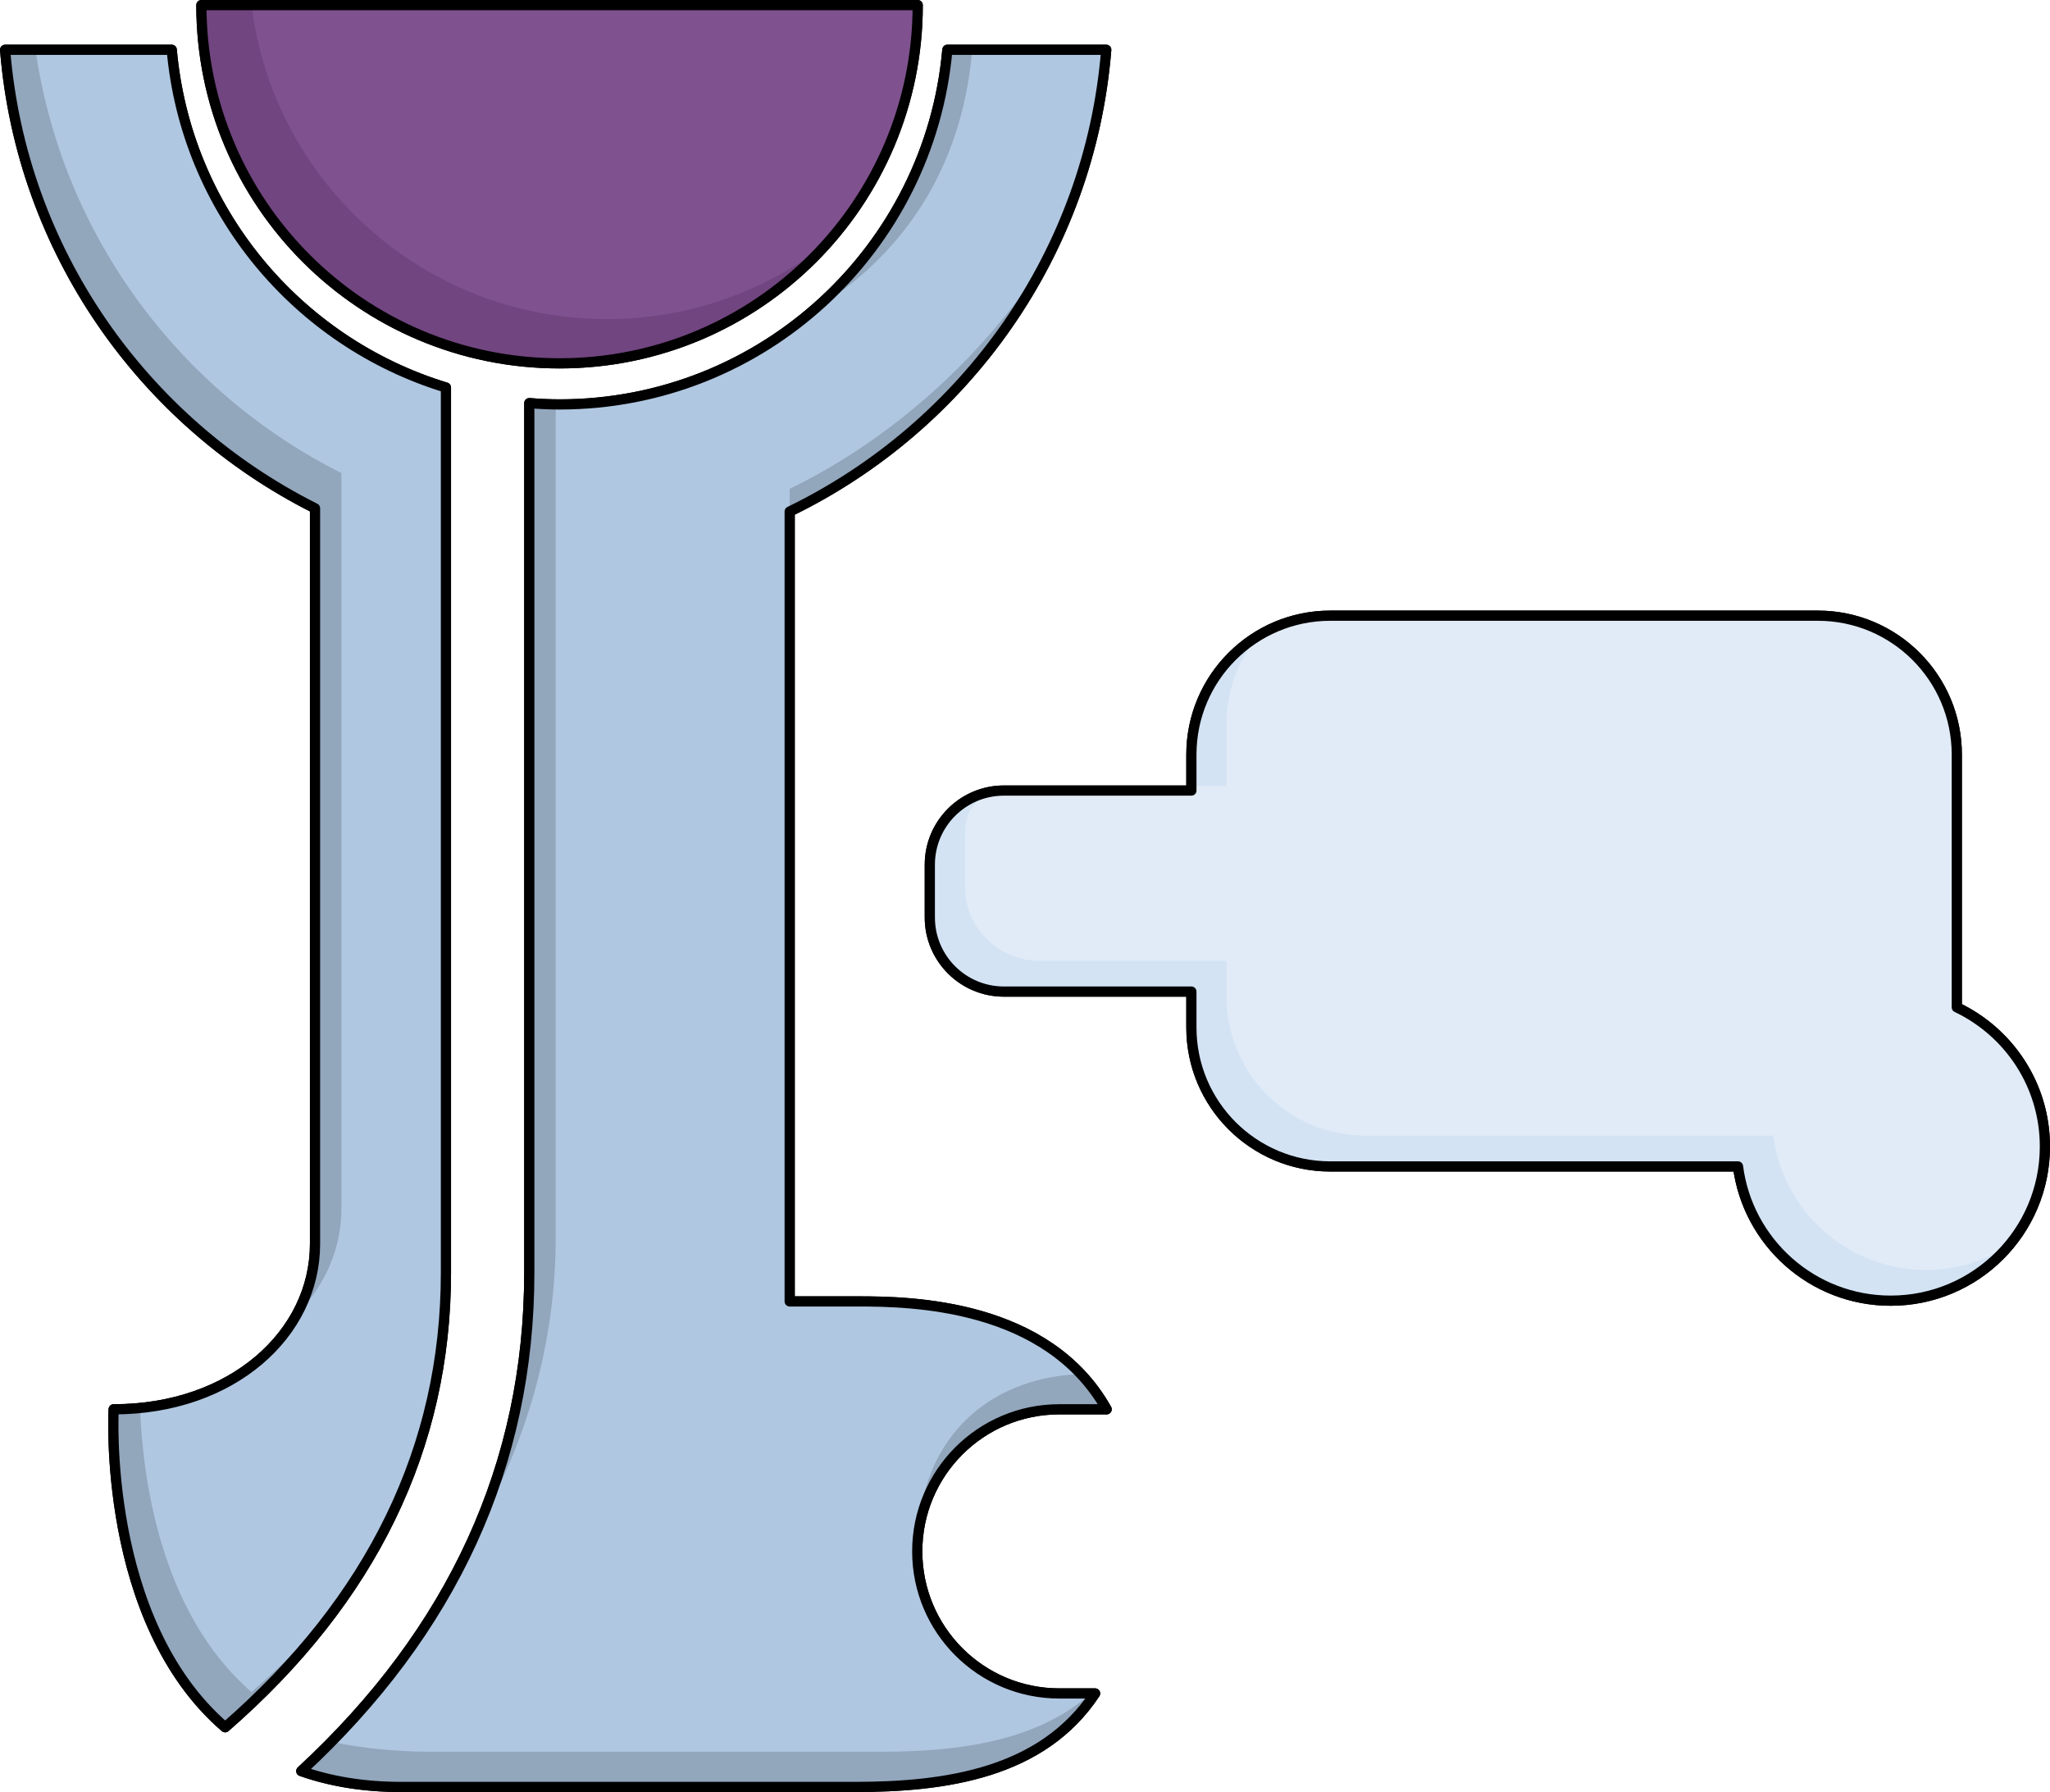 <?xml version="1.0" encoding="utf-8"?>
<!-- Generator: Adobe Illustrator 16.0.0, SVG Export Plug-In . SVG Version: 6.00 Build 0)  -->
<!DOCTYPE svg PUBLIC "-//W3C//DTD SVG 1.0//EN" "http://www.w3.org/TR/2001/REC-SVG-20010904/DTD/svg10.dtd">
<svg version="1.0" id="Layer_1" xmlns="http://www.w3.org/2000/svg" xmlns:xlink="http://www.w3.org/1999/xlink" x="0px" y="0px"
	 width="502.5px" height="439.197px" viewBox="0 0 502.5 439.197" enable-background="new 0 0 502.5 439.197" xml:space="preserve">
<g>
	<path fill="none" stroke="#000000" stroke-width="2.5" stroke-linecap="round" stroke-linejoin="round" stroke-miterlimit="10" d="
		M259.652,345.393h11.617c-14.537-25.891-48.01-26.441-60.953-26.441H193.57V125.363c42.959-20.854,73.568-63.297,77.592-113.16
		h-38.943c-4.328,48.713-45.223,86.912-95.063,86.912c-2.5,0-4.967-0.127-7.418-0.314v213.096
		c0,46.922-18.787,87.887-55.891,122.164c7.049,2.473,15.166,3.887,24.523,3.887h111.064c22.211,0,46.049-3.285,59-22.916h-8.783
		c-19.227,0-34.814-15.59-34.814-34.82C224.838,360.982,240.426,345.393,259.652,345.393z M109.309,94.977
		C72.797,83.855,45.584,51.443,42.098,12.203H1.25c3.973,49.234,33.859,91.248,75.969,112.371v180.273
		c0,22.035-20.275,40.545-49.363,40.545c0,0-2.961,51.846,27.334,77.93c35.922-31.254,54.119-68.639,54.119-111.426V94.977z
		 M479.654,246.875v-61.932c0-18.807-15.244-34.049-34.049-34.049H326.084c-18.805,0-34.049,15.242-34.049,34.049v8.807H246.08
		c-10.029,0-18.16,8.131-18.16,18.158v12.951c0,10.027,8.131,18.158,18.16,18.158h45.955v8.805
		c0,18.807,15.244,34.049,34.049,34.049h99.936c2.402,18.555,18.229,32.9,37.439,32.9c20.871,0,37.791-16.92,37.791-37.789
		C501.25,265.914,492.41,252.945,479.654,246.875z M137.156,89.047c48.49,0,87.797-39.309,87.797-87.797H49.361
		C49.361,49.738,88.668,89.047,137.156,89.047z"/>
	<path fill="#92A6BC" d="M109.309,94.977C72.797,83.855,45.584,51.443,42.098,12.203H1.25
		c3.973,49.234,33.859,91.248,75.969,112.371v180.273c0,22.035-20.275,40.545-49.363,40.545c0,0-2.961,51.846,27.334,77.93
		c35.922-31.254,54.119-68.639,54.119-111.426V94.977z M224.838,380.211c0-19.229,15.588-34.818,34.814-34.818h11.617
		c-14.537-25.891-48.01-26.441-60.953-26.441H193.57V125.363c42.959-20.854,73.568-63.297,77.592-113.16h-38.943
		c-4.328,48.713-45.223,86.912-95.063,86.912c-2.5,0-4.967-0.127-7.418-0.314v213.096c0,46.922-18.787,87.887-55.891,122.164
		c7.049,2.473,15.166,3.887,24.523,3.887h111.064c22.211,0,46.049-3.285,59-22.916h-8.783
		C240.426,415.031,224.838,399.441,224.838,380.211z"/>
	<path fill="#B0C7E1" d="M109.309,311.896V94.977C72.797,83.855,45.584,51.443,42.098,12.203H8.699
		c6.57,45.484,35.367,83.861,74.99,103.738v180.273c0,9.809-4.037,18.904-11.059,25.996c-6.736,12.141-20.5,21.072-38.299,22.832
		c0.557,15.697,4.496,49.984,27.33,69.646c8.576-7.461,16.111-15.281,22.66-23.432C100.912,367.436,109.309,340.912,109.309,311.896
		z M224.947,382.395c-0.066-0.711-0.109-1.434-0.109-2.184c0-31.057,21.186-42.965,40.129-43.428
		c-16.326-17.41-43.334-17.832-54.65-17.832H193.57V125.363c0.063-0.031-0.063,0.031,0,0l-0.002-5.561
		c24.963-12.115,47.928-32.572,63.586-57.357c7.662-15.35,12.561-32.313,14.008-50.242h-32.855
		c-2.461,29.506-17.512,50.822-38.781,63.684c-16.729,14.463-38.516,23.229-62.369,23.229c-0.316,0-0.629-0.018-0.945-0.023v204.172
		c0,25.605-6.902,49.434-19.191,71.373c-8.092,18.74-20.012,36.182-35.779,52.232c7.051,1.566,16.266,2.447,23.604,2.447h111.064
		c18.432,0,37.961-2.297,51.484-14.285h-7.74C241.164,415.031,226.08,400.604,224.947,382.395z"/>
	<path fill="#714580" d="M49.361,1.25c0,48.488,39.307,87.797,87.795,87.797c48.49,0,87.797-39.309,87.797-87.797H49.361z"/>
	<path fill="#7F528F" d="M148.756,78.195c20.346,0,39.059-6.938,53.945-18.553c13.832-15.52,22.252-35.969,22.252-58.393H61.65
		C67,44.615,103.943,78.195,148.756,78.195z"/>
	<path fill="#D3E3F4" d="M479.654,246.875v-61.932c0-18.807-15.244-34.049-34.049-34.049H326.084
		c-18.805,0-34.049,15.242-34.049,34.049v8.807H246.08c-10.029,0-18.16,8.131-18.16,18.158v12.951
		c0,10.027,8.131,18.158,18.16,18.158h45.955v8.805c0,18.807,15.244,34.049,34.049,34.049h99.936
		c2.402,18.555,18.229,32.9,37.439,32.9c20.871,0,37.791-16.92,37.791-37.789C501.25,265.914,492.41,252.945,479.654,246.875z"/>
	<path fill="#E1EBF7" d="M334.713,278.32h99.936c2.402,18.553,18.23,32.9,37.439,32.9c7.484,0,14.441-2.205,20.311-5.957
		c5.518-6.57,8.852-15.033,8.852-24.281c0-15.068-8.84-28.037-21.596-34.107v-61.932c0-18.807-15.244-34.049-34.049-34.049H326.084
		c-6.543,0-12.633,1.879-17.824,5.078c-4.744,5.852-7.596,13.299-7.596,21.42v15.232h-8.629v1.125H246.08
		c-0.705,0-1.395,0.049-2.076,0.127c-4.512,1.451-7.453,4.459-7.453,10.479v12.951c0,10.027,8.129,18.158,18.16,18.158h45.953v8.805
		C300.664,263.078,315.91,278.32,334.713,278.32z"/>
	<path fill="none" stroke="#000000" stroke-width="2.5" stroke-linecap="round" stroke-linejoin="round" stroke-miterlimit="10" d="
		M109.309,94.977C72.797,83.855,45.584,51.443,42.098,12.203H1.25c3.973,49.234,33.859,91.248,75.969,112.371v180.273
		c0,22.035-20.275,40.545-49.363,40.545c0,0-2.961,51.846,27.334,77.93c35.922-31.254,54.119-68.639,54.119-111.426V94.977z
		 M224.838,380.211c0-19.229,15.588-34.818,34.814-34.818h11.617c-14.537-25.891-48.01-26.441-60.953-26.441H193.57V125.363
		c42.959-20.854,73.568-63.297,77.592-113.16h-38.943c-4.328,48.713-45.223,86.912-95.063,86.912c-2.5,0-4.967-0.127-7.418-0.314
		v213.096c0,46.922-18.787,87.887-55.891,122.164c7.049,2.473,15.166,3.887,24.523,3.887h111.064c22.211,0,46.049-3.285,59-22.916
		h-8.783C240.426,415.031,224.838,399.441,224.838,380.211z"/>
	<path fill="none" stroke="#000000" stroke-width="2.5" stroke-linecap="round" stroke-linejoin="round" stroke-miterlimit="10" d="
		M479.654,246.875v-61.932c0-18.807-15.244-34.049-34.049-34.049H326.084c-18.805,0-34.049,15.242-34.049,34.049v8.807H246.08
		c-10.029,0-18.16,8.131-18.16,18.158v12.951c0,10.027,8.131,18.158,18.16,18.158h45.955v8.805
		c0,18.807,15.244,34.049,34.049,34.049h99.936c2.402,18.555,18.229,32.9,37.439,32.9c20.871,0,37.791-16.92,37.791-37.789
		C501.25,265.914,492.41,252.945,479.654,246.875z"/>
	<path fill="none" stroke="#000000" stroke-width="2.5" stroke-linecap="round" stroke-linejoin="round" stroke-miterlimit="10" d="
		M49.361,1.25c0,48.488,39.307,87.797,87.795,87.797c48.49,0,87.797-39.309,87.797-87.797H49.361z"/>
</g>
</svg>
